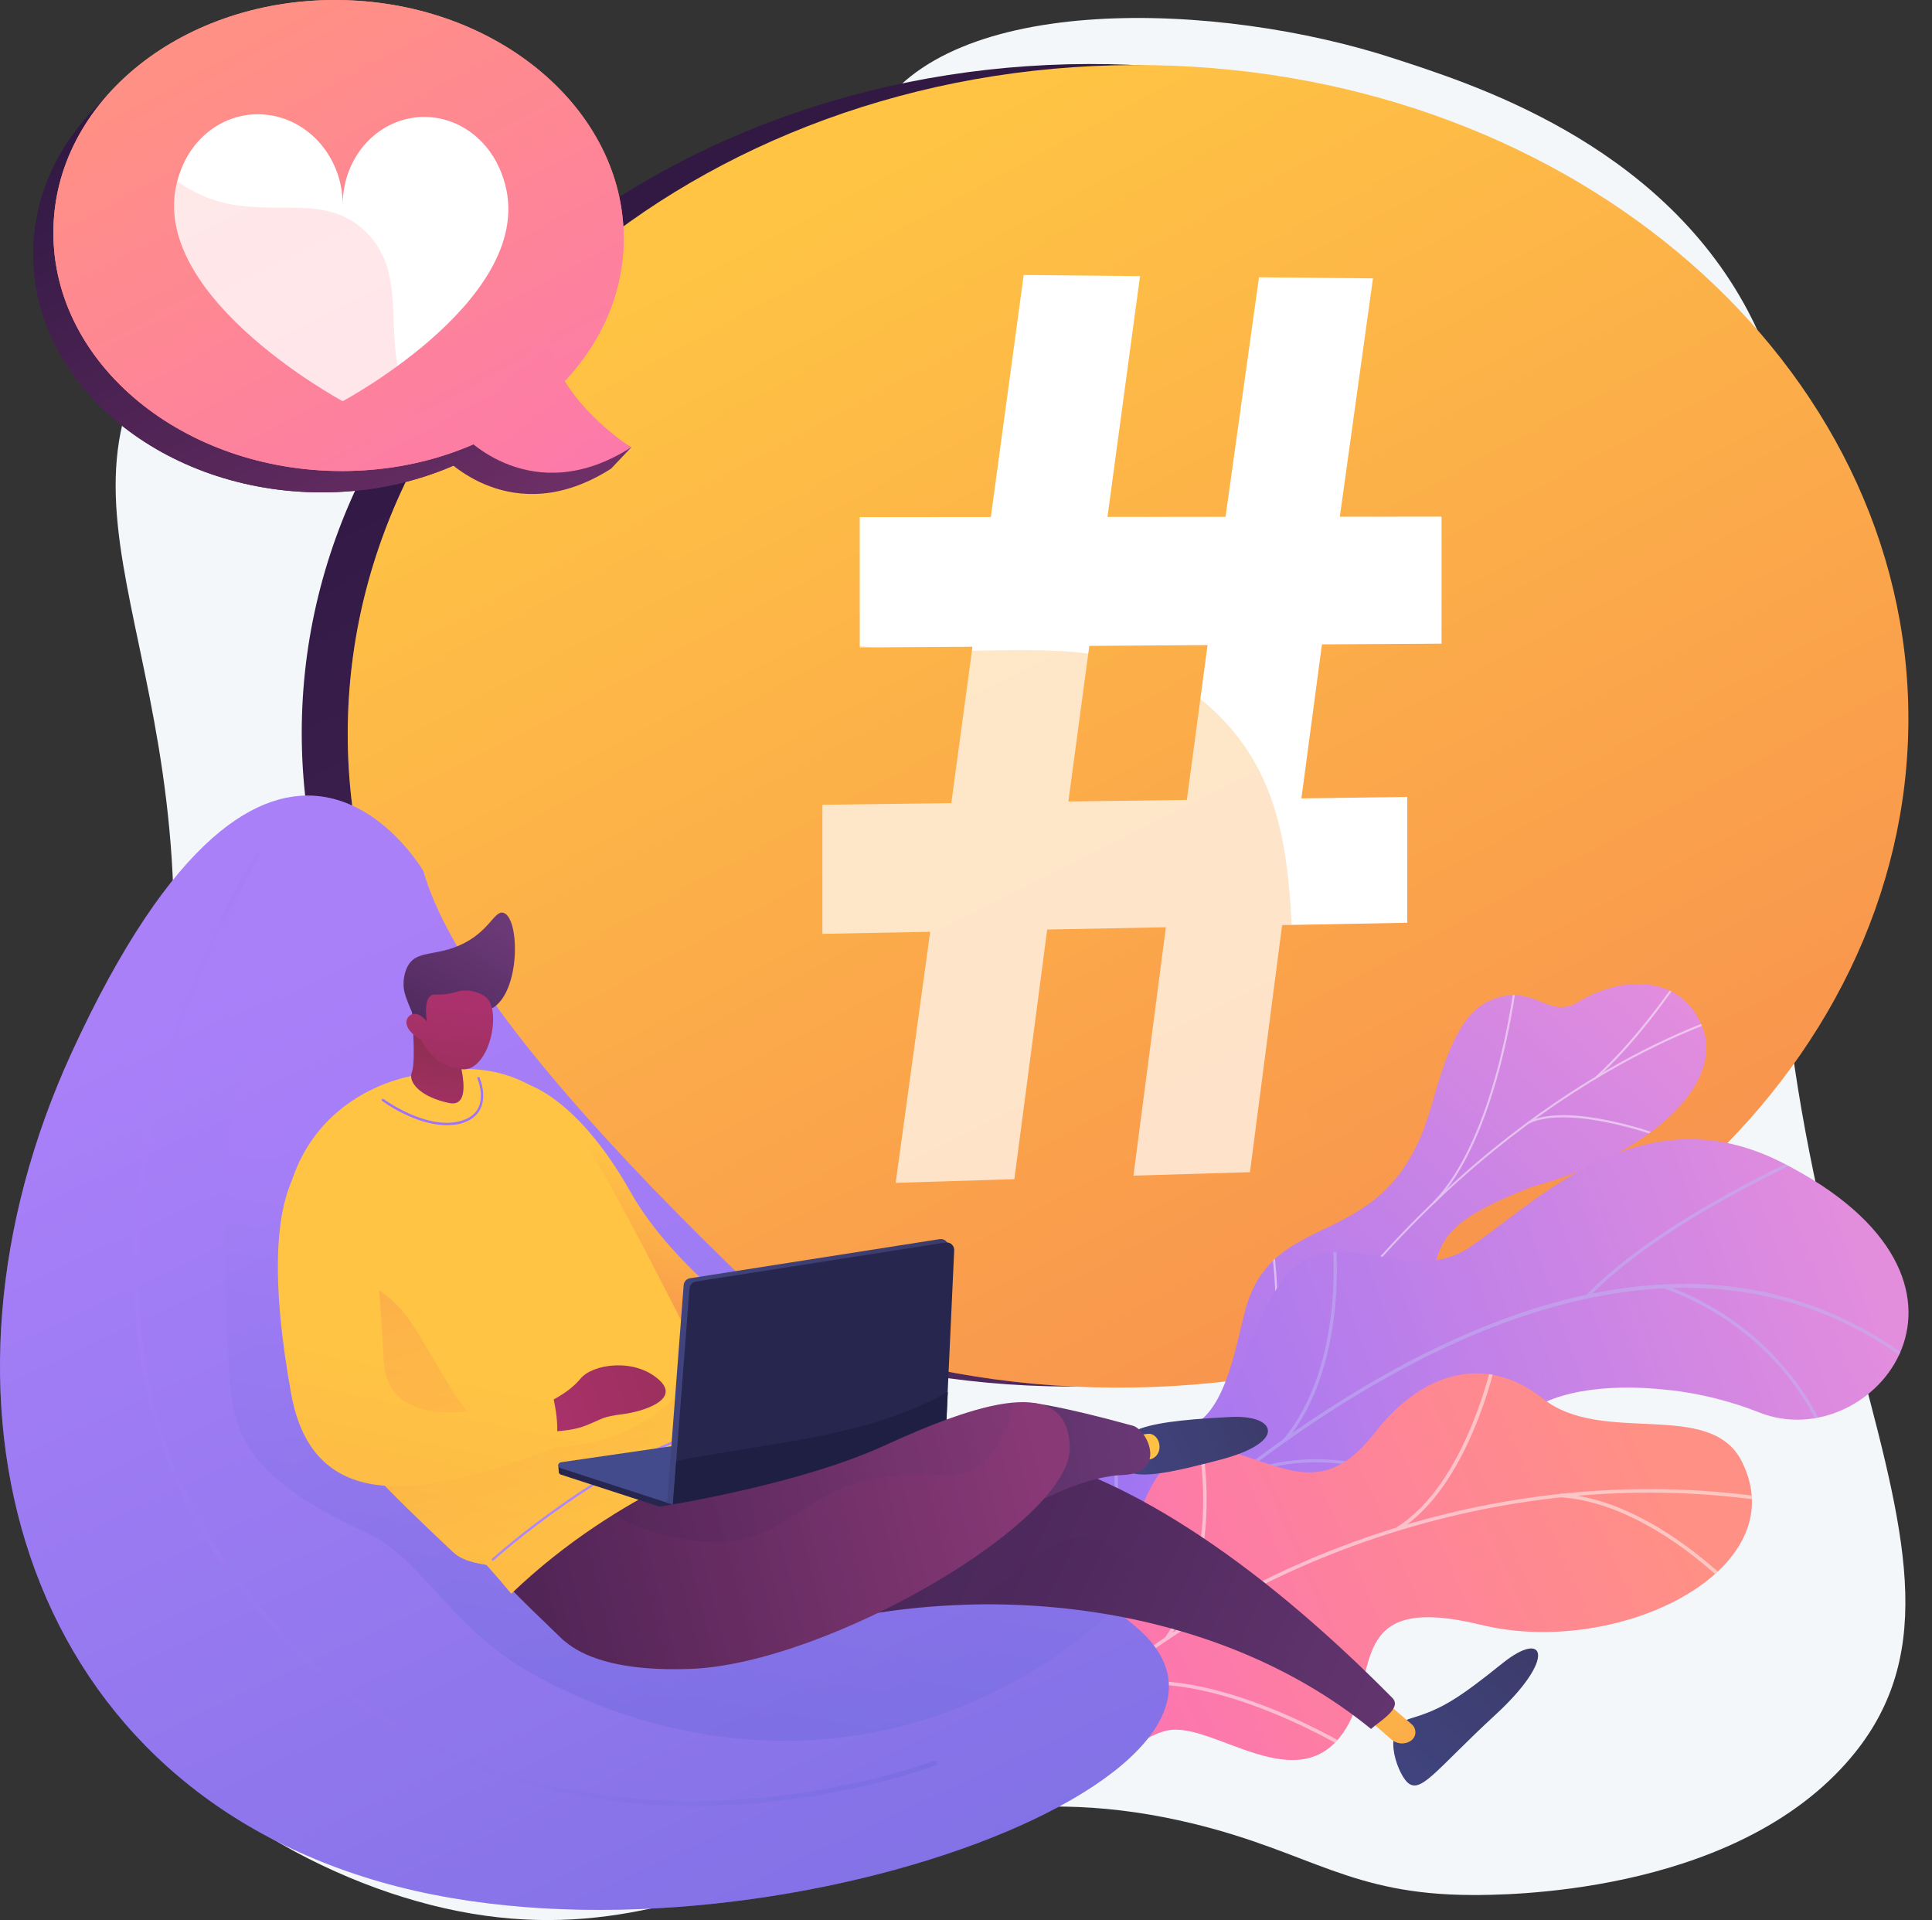 <?xml version="1.0" encoding="utf-8"?>
<!-- Generator: Adobe Illustrator 25.3.1, SVG Export Plug-In . SVG Version: 6.00 Build 0)  -->
<svg version="1.1" xmlns="http://www.w3.org/2000/svg" xmlns:xlink="http://www.w3.org/1999/xlink" x="0px" y="0px"
	 viewBox="0 0 1881.8 1869.9" style="enable-background:new 0 0 1881.8 1869.9;" xml:space="preserve">
<rect x="0" y="0" width="1881.8" height="1869.9" fill="#333333" stroke="none"/>
<style type="text/css">
	.st0{fill:#F4F7FA;}
	.st1{fill:url(#SVGID_1_);}
	.st2{fill:url(#SVGID_2_);}
	.st3{fill:#FFFFFF;}
	.st4{opacity:0.3;}
	.st5{fill:url(#SVGID_3_);}
	.st6{fill:url(#SVGID_4_);}
	.st7{opacity:0.5;clip-path:url(#SVGID_6_);}
	.st8{fill:#FCFDFE;}
	.st9{clip-path:url(#SVGID_8_);fill:url(#SVGID_9_);}
	.st10{opacity:0.5;clip-path:url(#SVGID_8_);}
	.st11{fill:#BEB8F2;}
	.st12{fill:url(#SVGID_10_);}
	.st13{opacity:0.5;clip-path:url(#SVGID_12_);}
	.st14{fill:url(#SVGID_13_);}
	.st15{fill:url(#SVGID_14_);}
	.st16{fill:url(#SVGID_15_);}
	.st17{fill:url(#SVGID_16_);}
	.st18{fill:url(#SVGID_17_);}
	.st19{fill:url(#SVGID_18_);}
	.st20{opacity:0.2;}
	.st21{fill:url(#SVGID_19_);}
	.st22{fill:url(#SVGID_20_);}
	.st23{fill:url(#SVGID_21_);}
	.st24{fill:url(#SVGID_22_);}
	.st25{opacity:0.3;fill:url(#SVGID_23_);}
	.st26{fill:url(#SVGID_24_);}
	.st27{fill:url(#SVGID_25_);}
	.st28{fill:url(#SVGID_26_);}
	.st29{opacity:0.24;}
	.st30{fill:#552D63;}
	.st31{fill:url(#SVGID_27_);}
	.st32{fill:url(#SVGID_28_);}
	.st33{fill:url(#SVGID_29_);}
	.st34{fill:url(#SVGID_30_);}
	.st35{fill:url(#SVGID_31_);}
	.st36{fill:url(#SVGID_32_);}
	.st37{fill:#9F73F8;}
	.st38{fill:#AE87F9;}
	.st39{fill:url(#SVGID_33_);}
	.st40{fill:url(#SVGID_34_);}
	.st41{fill:url(#SVGID_35_);}
	.st42{fill:#26264F;}
	.st43{fill:#444B8C;}
	.st44{fill:url(#SVGID_36_);}
	.st45{fill:#1F1F44;}
	.st46{fill:url(#SVGID_37_);}
	.st47{fill:url(#SVGID_38_);}
	.st48{fill:url(#SVGID_39_);}
	.st49{fill:url(#SVGID_40_);}
	.st50{fill:url(#SVGID_41_);}
</style>
<g id="Background">
</g>
<g id="Metaphor">
	<g>
		<path class="st0" d="M830,205.3c-81.1,160.9-548.4-65-675.7,127.9c-124.8,189.1,78.9,349-6.6,780.7c-46,232.2-130,313-78.7,455.9
			c52.9,147.5,210,249.6,351,285.4c290.9,73.7,417.6-159.4,744.6-78.7c112.5,27.8,150.8,68.6,269,68.9
			c28.3,0.1,248.8,0.9,364.1-127.9c178.8-199.8-116.8-464.5-60.7-1077.7c9.4-102.5,28.8-217.2-34.4-336.8
			c-87.7-165.7-272.2-222.2-343.4-245.6C1186.1,0.5,922.6-7.6,852,114.1C829.2,153.5,848.2,169.1,830,205.3z"/>
		<g>
			<linearGradient id="SVGID_1_" gradientUnits="userSpaceOnUse" x1="770.672" y1="181.762" x2="1816.22" y2="2120.943">
				<stop  offset="0" style="stop-color:#311944"/>
				<stop  offset="1" style="stop-color:#6B3976"/>
			</linearGradient>
			<path class="st1" d="M1814,698.8c0,343.7-322.6,634.8-734.1,650.8c-427.3,16.6-786-267.8-786-635.8c0-368,358.7-659.4,786-651.3
				C1491.5,70.4,1814,355.1,1814,698.8z"/>
			<linearGradient id="SVGID_2_" gradientUnits="userSpaceOnUse" x1="815.421" y1="182.791" x2="1860.969" y2="2121.972">
				<stop  offset="0" style="stop-color:#FFC444"/>
				<stop  offset="0.996" style="stop-color:#F36F56"/>
			</linearGradient>
			<path class="st2" d="M1858.8,699.8c0,343.7-322.6,634.8-734.1,650.8c-427.3,16.6-786-267.8-786-635.8s358.7-659.4,786-651.3
				C1536.2,71.4,1858.8,356.1,1858.8,699.8z"/>
			<g>
				<path class="st3" d="M872.4,1151.9L906,907.4l-105,2V783.7l125.6-1.6l20.6-152.3l-109.8,0.7V503.6l127.7-0.1l32-235.7l113.3,1.1
					l-31.7,234.5l115-0.1l32.6-233.3l111,1.1L1305,503.2l99.1-0.1v123.7l-116.5,0.7l-20,150l103.1-1.4v122.5l-121.9,2.3l-31.3,240.6
					l-113.5,3.4l31.6-241.9l-115.6,2.2l-32,243.1L872.4,1151.9z M1156,779l20.2-150.8L1061,629l-20.4,151.5L1156,779z"/>
			</g>
			<g class="st4">
				<linearGradient id="SVGID_3_" gradientUnits="userSpaceOnUse" x1="531.496" y1="294.375" x2="1561.73" y2="2361.808">
					<stop  offset="0" style="stop-color:#FFC444"/>
					<stop  offset="0.996" style="stop-color:#F36F56"/>
				</linearGradient>
				<path class="st5" d="M1307.5,1180.9c-90.5-186.4,1-364.7-121.5-485.3c-125.8-124-291.4-6.1-472.5-108
					c-70.8-39.8-150-116.7-209.2-275.7c-103.6,111-165.6,250.9-165.6,402.9c0,368,358.7,652.4,786,635.8
					c95.6-3.7,186.4-22.2,269.2-52.6C1353.1,1259.4,1326,1219.2,1307.5,1180.9z"/>
			</g>
		</g>
		<g>
			<g>
				
					<linearGradient id="SVGID_4_" gradientUnits="userSpaceOnUse" x1="-5581.38" y1="-312.154" x2="-5276.64" y2="488.577" gradientTransform="matrix(-0.919 -0.395 -0.395 0.919 -3629.602 -970.454)">
					<stop  offset="3.597120e-03" style="stop-color:#E38DDD"/>
					<stop  offset="1" style="stop-color:#9571F6"/>
				</linearGradient>
				<path class="st6" d="M1255.8,1445.5c3,32-18.9,55.3-37.1,69.7c-2.8-1-4.7-0.8-7.7-1.1c-27.5-2.8-38.3-10.2-64.7-17.4
					c-5.7-1.6-20.7-11.5-26.6-16l-10.8-8.6c0,0,2-74.7,42.7-81s51.3-77.6,61.3-115c27.2-101.4,130.5-54.6,175.9-182.1
					c12.1-33.9,23.7-102.6,61.9-119.4c43.5-19.2,56.6,19.4,86.6,1.1c47-28.6,105.2-24.2,122.2,28.4c16.8,51.9-50,119.8-167.6,151.7
					c-81.8,32.4-88.5,48.4-97.7,89.9c-6.4,29.1-5.6,111.1-53.7,126.6C1292.4,1387.8,1252.4,1408.9,1255.8,1445.5z"/>
				<g>
					<defs>
						<path id="SVGID_5_" d="M1194.2,1531.9l-84.2-56.7c0,0,0.7-77.8,41.5-84.2c40.8-6.4,51.3-77.6,61.3-115
							c27.2-101.4,130.5-54.6,175.9-182.1c12.1-33.9,23.7-102.6,61.9-119.4c43.5-19.2,56.6,19.4,86.6,1.1
							c47-28.6,105.2-24.2,122.2,28.4c16.8,51.9-50,119.8-167.6,151.7c-81.8,32.4-88.5,48.4-97.7,89.9
							c-6.4,29.1-5.6,111.1-53.7,126.6c-48.1,15.6-88.1,36.6-84.7,73.3C1261,1501.3,1194.2,1531.9,1194.2,1531.9z"/>
					</defs>
					<clipPath id="SVGID_6_">
						<use xlink:href="#SVGID_5_"  style="overflow:visible;"/>
					</clipPath>
					<g class="st7">
						<path class="st8" d="M1159.3,1502.4l-1.8-0.9c5.4-10.7,10.9-21.5,16.5-31.9c41.3-77.5,88.3-148.3,139.7-210.5
							c43.6-52.7,91-100,140.8-140.5c40.1-32.6,82-61,124.5-84.4c29.9-16.5,59.8-30.4,88.9-41.3c5.1-1.9,10.4-3.6,15.5-5.2
							c6.8-2.1,13.9-4.3,20.4-7.1l0.8,1.9c-6.7,2.8-13.8,5.1-20.6,7.2c-5.1,1.6-10.4,3.2-15.4,5.1c-29,10.9-58.8,24.7-88.7,41.1
							c-42.4,23.4-84.2,51.7-124.2,84.2c-49.8,40.4-97,87.6-140.6,140.2c-51.4,62.1-98.3,132.8-139.5,210.2
							C1170.2,1481,1164.6,1491.7,1159.3,1502.4z"/>
						<path class="st8" d="M1397.2,1171.9l-1.4-1.4c60.7-61.4,78.6-208.3,78.8-209.8l2,0.2C1476.4,962.5,1458.4,1110,1397.2,1171.9z
							"/>
						<path class="st8" d="M1242.5,1358.6l-1.6-1.2c36.4-46.6,149.7-52.3,150.8-52.3l0.1,2
							C1390.7,1307.1,1278.3,1312.8,1242.5,1358.6z"/>
						<path class="st8" d="M1224.1,1386.8l-1.8-0.9c18-34.1,24.3-90.3,17.7-158.1c-0.3-3.4-0.3-3.4-0.2-3.8l1.8,0.9l-0.9-0.5l1,0.1
							c0,0.2,0.1,1.5,0.3,3C1248.7,1295.8,1242.3,1352.4,1224.1,1386.8z"/>
						<path class="st8" d="M1169.3,1483l-1.4-1.4c29.7-30.3,92.4-24.2,93.1-24.2l-0.2,2C1260.1,1459.4,1198.4,1453.4,1169.3,1483z"
							/>
						<path class="st8" d="M1156.3,1501.6c4-34-1.6-70.3-17.2-110.9l1.9-0.7c15.7,40.9,21.3,77.5,17.3,111.9L1156.3,1501.6z"/>
						<path class="st8" d="M1555.2,1050.1l-1.3-1.5c35.6-32.3,65.6-74.4,75.5-88.3c2.4-3.4,3.2-4.5,3.6-4.9l1.4,1.4
							c-0.3,0.3-1.6,2.2-3.4,4.6C1621.1,975.4,1591,1017.7,1555.2,1050.1z"/>
						<path class="st8" d="M1489.5,1094l-0.9-1.8c40.9-19.1,125.5,12,129.1,13.3l-0.7,1.9C1616.2,1107.1,1529.6,1075.3,1489.5,1094z
							"/>
					</g>
				</g>
			</g>
			<g>
				<defs>
					<path id="SVGID_7_" d="M977.6,1559.1l92.6,116.1c0,0,77-25.6,96.3-87.6c39.4-126.4,147.4-83,195.3-71.6
						c72.3,17.2,143.5,0.8,112.3-84.3c-31.2-85.1,126.9-100.7,239.7-56.1c110.3,43.6,251.6-127.3,21.5-243.7
						c-137.4-69.5-239.8,40.2-304.7,83.3c-64.9,43.1-141.9-43.1-191.3,46.9c-42.3,76.9-48.5,163.8-122.5,160.3
						C1042.6,1418.8,990.7,1453.7,977.6,1559.1z"/>
				</defs>
				<clipPath id="SVGID_8_">
					<use xlink:href="#SVGID_7_"  style="overflow:visible;"/>
				</clipPath>
				
					<linearGradient id="SVGID_9_" gradientUnits="userSpaceOnUse" x1="9215.925" y1="-2849.975" x2="8920.391" y2="-2010.035" gradientTransform="matrix(0.624 0.782 -0.782 0.624 -6157.36 -4202.288)">
					<stop  offset="3.597120e-03" style="stop-color:#E38DDD"/>
					<stop  offset="1" style="stop-color:#9571F6"/>
				</linearGradient>
				<path class="st9" d="M977.6,1559.1l92.6,116.1c0,0,77-25.6,96.3-87.6c39.4-126.4,147.4-83,195.3-71.6
					c72.3,17.2,134.6,0.5,120.8-78.5c-15.7-89.3,118.4-106.5,231.2-61.9c110.3,43.6,251.6-127.3,21.5-243.7
					c-137.4-69.5-239.8,40.2-304.7,83.3c-64.9,43.1-141.9-43.1-191.3,46.9c-42.3,76.9-48.5,163.8-122.5,160.3
					C1042.6,1418.8,990.7,1453.7,977.6,1559.1z"/>
				<g class="st10">
					<path class="st11" d="M1006.9,1617.9l2.4,2.1c1.3-1.5,129.4-147.6,300.1-254.1c157.3-98.2,383.9-181.8,570.4-23.1l2-2.4
						c-83-70.7-180.8-100-290.5-87.2c-87.7,10.2-183.1,47.3-283.7,110C1136.5,1470,1008.2,1616.4,1006.9,1617.9z"/>
					<path class="st11" d="M1545.7,1260.5l2.2,2.2c72.9-74.6,212.4-135.5,213.8-136.1l-1.2-2.9
						C1759.1,1124.4,1619,1185.5,1545.7,1260.5z"/>
					<path class="st11" d="M1619,1254c117.2,41.5,154,138.2,154.3,139.2l2.9-1.1c-0.4-1-37.6-99.1-156.2-141.1L1619,1254z"/>
					<path class="st11" d="M1201.5,1441.6c137.4-64.7,291,69.8,292.4,71.2l2.4-2c-1.2-1.5-157.5-137.3-296.1-72L1201.5,1441.6z"/>
					<path class="st11" d="M1249.9,1401.8l2.4,2c61.9-74.6,48.7-195.7,48.6-196.9l-3.1,0.4
						C1297.9,1208.4,1310.9,1328.2,1249.9,1401.8z"/>
					<path class="st11" d="M1029.9,1597.4c47.8-32.3,134.6,3.5,135.4,3.8l1.2-2.9c-3.6-1.5-89.2-36.8-138.4-3.6L1029.9,1597.4z"/>
					<path class="st11" d="M1059.8,1562.4l2.3,2.1c30.4-34,27.2-118.4,26.1-146.1c-0.1-3.9-0.3-7.3-0.2-7.9l-3.1-0.5
						c-0.1,0.9-0.1,3.1,0.1,8.6C1086.1,1445.9,1089.3,1529.3,1059.8,1562.4z"/>
				</g>
			</g>
			<g>
				
					<linearGradient id="SVGID_10_" gradientUnits="userSpaceOnUse" x1="-4276.339" y1="-794.066" x2="-3914.462" y2="-198.323" gradientTransform="matrix(-0.817 -0.577 -0.577 0.817 -2351.929 -419.724)">
					<stop  offset="0" style="stop-color:#FF9085"/>
					<stop  offset="1" style="stop-color:#FB6FBB"/>
				</linearGradient>
				<path class="st12" d="M1100.6,1706.7c-0.7-0.1-1.3-0.3-2-0.4c-39.3-8.2-80.8-24.1-123.1-51.5c-7.9-5.9-15.8-11.8-23.6-17.7
					c6.6-23.9,17.2-45.4,47-35.7c46.2,15.1,93.9-51.6,99.9-82.7c7.5-38.5,26.7-127.8,98.6-105.6c59.8,18.5,94.6,42.7,141.9-18.1
					c47.3-60.8,109.1-76.3,163.8-32.8c57.5,45.8,162.6-0.2,193.4,60.9c53.6,106.5-120.9,191.6-253.6,159.3
					c-132.6-32.3-98.8,47.1-131.8,100.7c-45.1,73.2-130-8-174.5,2.2C1121.5,1688.9,1109.8,1696.9,1100.6,1706.7z"/>
				<g>
					<defs>
						<path id="SVGID_11_" d="M1076.4,1747.5l-130.6-92.2c5.4-23.9,19.8-64.8,53.1-54c46.2,15.1,93.9-51.6,99.9-82.7
							c7.5-38.5,26.7-127.8,98.6-105.6c59.8,18.5,94.6,42.7,141.9-18.1c47.3-60.8,109.1-76.3,163.8-32.8
							c57.5,45.8,162.6-0.2,193.4,60.9c53.6,106.5-120.9,191.6-253.6,159.3c-132.6-32.3-98.8,47.1-131.8,100.7
							c-45.1,73.2-130-8-174.5,2.2C1101.7,1693.4,1084.6,1725.9,1076.4,1747.5z"/>
					</defs>
					<clipPath id="SVGID_12_">
						<use xlink:href="#SVGID_11_"  style="overflow:visible;"/>
					</clipPath>
					<g class="st13">
						<path class="st8" d="M1029.4,1683.5l-2.4-2.5c183.2-174.8,450.4-259.9,697.3-222l-0.5,3.4
							C1478,1424.7,1211.9,1509.4,1029.4,1683.5z"/>
						<path class="st8" d="M1137.5,1596.8l-2.8-2c57-81.6,31.6-194,31.4-195.1l3.4-0.8C1169.6,1400,1195.4,1513.9,1137.5,1596.8z"/>
						<path class="st8" d="M1064,1652.3l-1.6-3.1c90.2-45.3,247.6,49.4,249.2,50.4l-1.8,3C1308.3,1701.6,1152.4,1607.8,1064,1652.3z
							"/>
						<path class="st8" d="M1361.8,1490.5l-1.8-3c68.2-41.9,93.6-162,93.9-163.2l3.4,0.7C1457.1,1326.3,1431.3,1447.8,1361.8,1490.5
							z"/>
						<path class="st8" d="M1519.4,1458.1l0.2-3.5c91.1,5.4,174.6,96,175.4,96.9l-2.6,2.3C1691.6,1552.9,1609,1463.4,1519.4,1458.1z
							"/>
					</g>
				</g>
			</g>
		</g>
		<g>
			<linearGradient id="SVGID_13_" gradientUnits="userSpaceOnUse" x1="207.484" y1="59.85" x2="586.745" y2="763.267">
				<stop  offset="0" style="stop-color:#311944"/>
				<stop  offset="1" style="stop-color:#893976"/>
			</linearGradient>
			<path class="st14" d="M587.9,252.9c0,124.8-121.5,226.2-273.6,226.6C159.7,479.9,32.4,375.9,32.4,247.4s127.3-230,281.9-226.5
				C466.4,24.2,587.9,128.1,587.9,252.9z"/>
			<linearGradient id="SVGID_14_" gradientUnits="userSpaceOnUse" x1="207.484" y1="59.85" x2="586.745" y2="763.267">
				<stop  offset="0" style="stop-color:#311944"/>
				<stop  offset="1" style="stop-color:#893976"/>
			</linearGradient>
			<path class="st15" d="M587.9,252.9c0,124.8-121.5,226.2-273.6,226.6C159.7,479.9,32.4,375.9,32.4,247.4s127.3-230,281.9-226.5
				C466.4,24.2,587.9,128.1,587.9,252.9z"/>
			
				<linearGradient id="SVGID_15_" gradientUnits="userSpaceOnUse" x1="1053.283" y1="388.275" x2="1423.395" y2="1074.724" gradientTransform="matrix(0.988 -0.155 0.155 0.988 -869.787 -164.813)">
				<stop  offset="0" style="stop-color:#311944"/>
				<stop  offset="1" style="stop-color:#893976"/>
			</linearGradient>
			<path class="st16" d="M431.5,444.3c0,0,66.7,74,163.7,12.1l19.6-20.7c0,0-98.5-50.2-100.8-93L431.5,444.3z"/>
			<linearGradient id="SVGID_16_" gradientUnits="userSpaceOnUse" x1="227.039" y1="39.102" x2="606.3" y2="742.519">
				<stop  offset="0" style="stop-color:#FF9085"/>
				<stop  offset="1" style="stop-color:#FB6FBB"/>
			</linearGradient>
			<path class="st17" d="M607.5,232.1c0,124.8-121.5,226.2-273.6,226.6C179.2,459.1,52,355.2,52,226.6S179.2-3.4,333.9,0.1
				C486,3.5,607.5,107.3,607.5,232.1z"/>
			<linearGradient id="SVGID_17_" gradientUnits="userSpaceOnUse" x1="227.039" y1="39.102" x2="606.3" y2="742.519">
				<stop  offset="0" style="stop-color:#FF9085"/>
				<stop  offset="1" style="stop-color:#FB6FBB"/>
			</linearGradient>
			<path class="st18" d="M607.5,232.1c0,124.8-121.5,226.2-273.6,226.6C179.2,459.1,52,355.2,52,226.6S179.2-3.4,333.9,0.1
				C486,3.5,607.5,107.3,607.5,232.1z"/>
			
				<linearGradient id="SVGID_18_" gradientUnits="userSpaceOnUse" x1="1065.279" y1="376.488" x2="1435.391" y2="1062.936" gradientTransform="matrix(0.988 -0.155 0.155 0.988 -869.787 -164.813)">
				<stop  offset="0" style="stop-color:#FF9085"/>
				<stop  offset="1" style="stop-color:#FB6FBB"/>
			</linearGradient>
			<path class="st19" d="M451,423.6c0,0,66.7,74,163.7,12.1c0,0-77.8-49.1-81.2-113.8L451,423.6z"/>
			<g>
				<path class="st3" d="M488.8,169.7L488.8,169.7c-11.6-32.2-40.5-55.3-74.4-55.8c-44.4-0.7-80.6,37.5-80.6,85.5
					c0-47.9-36.3-87.4-81.3-88.1c-34.6-0.6-64.3,22-76.3,54.3l0,0c-45.7,116,157.6,225.1,157.6,225.1S532.8,284.4,488.8,169.7z"/>
			</g>
			<g class="st20">
				<linearGradient id="SVGID_19_" gradientUnits="userSpaceOnUse" x1="121.965" y1="79.207" x2="495.107" y2="828.013">
					<stop  offset="0" style="stop-color:#FF9085"/>
					<stop  offset="1" style="stop-color:#FB6FBB"/>
				</linearGradient>
				<path class="st21" d="M401,400.4c-33.3-67.6,0.4-130.6-44.7-174.6c-46-45-106.2-4.2-171.3-41.4c-25.3-14.4-53.5-41.9-74.6-98
					C73.8,124.9,52,173.5,52,226.6c0,128.6,127.3,232.5,281.9,232.1c35.1-0.1,68.5-5.5,99.1-15.4C417.9,429,407.9,414.3,401,400.4z"
					/>
			</g>
		</g>
		<g>
			<g>
				<g>
					
						<linearGradient id="SVGID_20_" gradientUnits="userSpaceOnUse" x1="352.213" y1="923.326" x2="1216.744" y2="2770.152" gradientTransform="matrix(1 0 0 1 -73.897 0)">
						<stop  offset="0" style="stop-color:#AA80F9"/>
						<stop  offset="0.996" style="stop-color:#6165D7"/>
					</linearGradient>
					<path class="st22" d="M412.4,848.4c0,0-145.7-252.2-342.6,176.7c-153.4,334-54.3,705.6,300.6,807.5
						c354.9,102,909.1-104,735.1-249.1C736.5,1275.8,456.4,1002.9,412.4,848.4z"/>
					<g class="st4">
						
							<linearGradient id="SVGID_21_" gradientUnits="userSpaceOnUse" x1="749.333" y1="1198.221" x2="669.455" y2="1667.978" gradientTransform="matrix(1 0 0 1 -73.897 0)">
							<stop  offset="0" style="stop-color:#AA80F9"/>
							<stop  offset="0.996" style="stop-color:#6165D7"/>
						</linearGradient>
						<path class="st23" d="M229.7,1075.1c-10.4,30.5-12.7,117.6-8.3,217.7c3.9,89.3-4.2,136,137.8,200.9
							c48.7,22.3,82.4,92.9,156.9,134.9c33.8,19,161.1,88,325.5,60.1c108.8-18.4,189.8-71.8,244.3-121.5
							c-359.3-301.1-630.3-567-673.5-718.7c0,0-53.2-92.1-138.8-70.3C294.4,801.3,301.4,863.6,229.7,1075.1z"/>
					</g>
					<g class="st4">
						
							<linearGradient id="SVGID_22_" gradientUnits="userSpaceOnUse" x1="352.213" y1="923.327" x2="1216.745" y2="2770.156" gradientTransform="matrix(1 0 0 1 -73.897 0)">
							<stop  offset="0" style="stop-color:#AA80F9"/>
							<stop  offset="0.996" style="stop-color:#6165D7"/>
						</linearGradient>
						<path class="st24" d="M938.4,1731.2c-167.8,92.7-448.1,149.2-656.9-5.9c-193.4-143.6-210.6-384.1-217-457.5
							c-11.3-128.3,13.8-240,49.9-330.1c-14.5,25.4-29.4,54.3-44.6,87.4c-153.4,334-54.3,705.6,300.6,807.5
							c349.3,100.4,891.8-97.6,742.8-242.2C1070.9,1638.2,1013.7,1689.6,938.4,1731.2z"/>
					</g>
				</g>
				<linearGradient id="SVGID_23_" gradientUnits="userSpaceOnUse" x1="129.569" y1="1294.612" x2="912.747" y2="1294.612">
					<stop  offset="0" style="stop-color:#AA80F9"/>
					<stop  offset="0.996" style="stop-color:#6165D7"/>
				</linearGradient>
				<path class="st25" d="M674,1758.7c-5,0-10-0.1-15-0.2c-129.6-2.9-311.6-45.9-442.4-234.6c-110.5-159.3-95.7-339.2-63.9-462
					c34.5-132.9,95.9-229.5,96.5-230.4c0.7-1.1,2.1-1.4,3.2-0.7c1.1,0.7,1.4,2.1,0.7,3.2c-0.6,1-61.7,97-95.9,229.2
					c-31.6,121.8-46.3,300.2,63.2,458c129.7,187.1,310.2,229.7,438.7,232.6c139.5,3.1,249.4-38.6,250.5-39c1.2-0.5,2.5,0.1,3,1.3
					c0.5,1.2-0.1,2.5-1.3,3C910.2,1719.7,807.1,1758.7,674,1758.7z"/>
			</g>
			<g>
				<g>
					<g>
						
							<linearGradient id="SVGID_24_" gradientUnits="userSpaceOnUse" x1="-1620.776" y1="1724.993" x2="-1441.217" y2="1724.993" gradientTransform="matrix(0.657 -0.754 0.754 0.657 1126.959 -625.788)">
							<stop  offset="0" style="stop-color:#40447E"/>
							<stop  offset="0.996" style="stop-color:#3C3B6B"/>
						</linearGradient>
						<path class="st26" d="M1370,1734.9c-9.3-10-25.8-52.8,4.4-61.6c30.4-8.9,47.3-20.1,89.1-53.6c41.9-33.6,52.6-4.7-6.5,49.8
							C1397.9,1723.9,1383.2,1749,1370,1734.9z"/>
						
							<linearGradient id="SVGID_25_" gradientUnits="userSpaceOnUse" x1="1386.155" y1="1190.372" x2="2831.174" y2="2689.919" gradientTransform="matrix(0.995 9.800000e-02 -9.800000e-02 0.995 -212.993 -28.247)">
							<stop  offset="0" style="stop-color:#FFC444"/>
							<stop  offset="0.996" style="stop-color:#F36F56"/>
						</linearGradient>
						<path class="st27" d="M1330.4,1672.3l24.9,21.7c5.2,4.5,12.8,5.1,18.6,1.4c2.7-1.7,4.5-4.6,4.7-7.8s-1.1-6.3-3.5-8.4
							l-36.4-31.1L1330.4,1672.3z"/>
					</g>
					<g>
						
							<linearGradient id="SVGID_26_" gradientUnits="userSpaceOnUse" x1="436.364" y1="1401.874" x2="1324.192" y2="1873.441" gradientTransform="matrix(0.998 -6.110000e-02 6.110000e-02 0.998 18.026 -8.396)">
							<stop  offset="0" style="stop-color:#311944"/>
							<stop  offset="1" style="stop-color:#6B3976"/>
						</linearGradient>
						<path class="st28" d="M584.7,1462.9c-44,38.5,47.8,164.9,194.5,124c177.8-49.6,403.8-27.3,556.2,96.8
							c8.8-7.9,30.7-20.2,20.7-30.3c-137.7-139.2-265.2-219.1-370.8-240.6C825.7,1380.3,709.9,1353.2,584.7,1462.9z"/>
						<g class="st29">
							<path class="st30" d="M1100.4,1515.9c25.8,15,31.3-15.5,44.6-35.5c-57.1-35.1-110.7-57.7-159.6-67.6
								c-159.7-32.4-275.4-59.5-400.7,50.2c-44,38.5,47.8,164.9,194.5,124c53.1-14.8,110.4-23.1,168.9-24.3
								C995.1,1533.1,1033.5,1465.3,1100.4,1515.9z"/>
						</g>
					</g>
				</g>
				<g>
					
						<linearGradient id="SVGID_27_" gradientUnits="userSpaceOnUse" x1="100.184" y1="1613.125" x2="905.239" y2="1463.552" gradientTransform="matrix(0.998 -6.110000e-02 6.110000e-02 0.998 18.026 -8.396)">
						<stop  offset="0" style="stop-color:#311944"/>
						<stop  offset="1" style="stop-color:#893976"/>
					</linearGradient>
					<path class="st31" d="M558.7,1594.6l-9,3.5c0,0-58.4-55.1-68.8-69.2c-12.7-17.1,130.3-60.9,176.8-118.1
						c48.8-60.1,10.2,71.4,10.2,71.4L558.7,1594.6z"/>
				</g>
				<g>
					<linearGradient id="SVGID_28_" gradientUnits="userSpaceOnUse" x1="654.055" y1="1135.303" x2="568.472" y2="1420.581">
						<stop  offset="0" style="stop-color:#FFC444"/>
						<stop  offset="0.996" style="stop-color:#F36F56"/>
					</linearGradient>
					<path class="st32" d="M505.8,1053.5c0,0,51.9,7.1,108.7,107.9c42.8,75.8,135.6,138.6,135.6,138.6l9.5,59.7l-77,13.5l-27.6-18.1
						l-75.2-159.9L505.8,1053.5z"/>
					<g>
						
							<linearGradient id="SVGID_29_" gradientUnits="userSpaceOnUse" x1="389.175" y1="1383.341" x2="30.916" y2="2685.716" gradientTransform="matrix(0.998 -6.110000e-02 6.110000e-02 0.998 18.026 -8.396)">
							<stop  offset="0" style="stop-color:#FFC444"/>
							<stop  offset="0.996" style="stop-color:#F36F56"/>
						</linearGradient>
						<path class="st33" d="M405.2,1047.1c0,0-127.8,15.8-130.6,162.8c-2.5,135.7,46.4,188.3,166.6,301.5
							c12.1,11.4,31.7,11.4,33.1,13c7.8,8.8,15.7,18,23.7,27.6c107.5-103.2,228.8-138.2,228.8-138.2s-112.1-232-161.4-308.9
							C514.7,1025.7,438,1039.2,405.2,1047.1z"/>
						<g class="st4">
							
								<linearGradient id="SVGID_30_" gradientUnits="userSpaceOnUse" x1="437.296" y1="1529.423" x2="349.311" y2="1185.306" gradientTransform="matrix(0.998 -6.110000e-02 6.110000e-02 0.998 18.026 -8.396)">
								<stop  offset="0" style="stop-color:#FFC444"/>
								<stop  offset="0.996" style="stop-color:#F36F56"/>
							</linearGradient>
							<path class="st34" d="M617.4,1389.7c-54,28.9-130.4,25.6-158.6-10.1c-21.2-26.9-24.6-36.9-50.4-79.2
								c-20.7-34-30.8-39.4-76.2-68.1c-17.1-10.8-36.5-26.4-55.5-49.9c-1.2,8.6-2,17.7-2.1,27.4c-2.5,135.7,46.4,188.3,166.6,301.5
								c12.1,11.4,31.7,11.4,33.1,13c7.8,8.8,15.7,18,23.7,27.6c107.5-103.2,228.8-138.2,228.8-138.2s-18.6-36.5-43.3-87.8
								C665.7,1356,652,1371.2,617.4,1389.7z"/>
						</g>
					</g>
					
						<linearGradient id="SVGID_31_" gradientUnits="userSpaceOnUse" x1="412.282" y1="1418.11" x2="834.898" y2="1306.018" gradientTransform="matrix(0.998 -6.110000e-02 6.110000e-02 0.998 18.026 -8.396)">
						<stop  offset="0" style="stop-color:#AB316D"/>
						<stop  offset="1" style="stop-color:#792D3D"/>
					</linearGradient>
					<path class="st35" d="M529.3,1394c0,0,24.2,1.1,41.4-5.8c17.2-6.9,15.8-8.5,35.6-11c19.2-2.4,57.2-13.9,35.7-33.4
						c-23.9-21.7-64.8-15.6-76.6-1.2c-11.3,13.9-31,22.7-31,22.7L529.3,1394z"/>
					
						<linearGradient id="SVGID_32_" gradientUnits="userSpaceOnUse" x1="300.041" y1="1358.822" x2="-58.217" y2="2661.194" gradientTransform="matrix(0.998 -6.110000e-02 6.110000e-02 0.998 18.026 -8.396)">
						<stop  offset="0" style="stop-color:#FFC444"/>
						<stop  offset="0.996" style="stop-color:#F36F56"/>
					</linearGradient>
					<path class="st36" d="M313.2,1120.4c0,0-71,8.3-29.6,236.9c21.5,118.6,127.7,101.9,255.9,52.9c8.7-18.2-2.5-56.7-2.5-56.7
						s-159.3,65.7-163.4-30.1C369,1215.9,354.7,1109.1,313.2,1120.4z"/>
					<path class="st37" d="M434.9,1095.7c-30.4,0-61.3-22.5-62.7-23.6c-0.5-0.4-0.6-1.1-0.2-1.6c0.4-0.5,1.1-0.6,1.6-0.2
						c0.4,0.3,41,29.9,73.8,21.7c9.1-2.3,15.3-6.7,18.5-13.2c6.1-12.4-0.8-28.3-0.9-28.4c-0.3-0.6,0-1.3,0.6-1.5
						c0.6-0.3,1.3,0,1.5,0.6c0.3,0.7,7.4,17,0.8,30.4c-3.5,7.1-10.2,12-20,14.5C443.7,1095.3,439.3,1095.7,434.9,1095.7z"/>
					<path class="st38" d="M480.1,1519.8c-0.3,0-0.6-0.1-0.9-0.4c-0.4-0.5-0.4-1.2,0.1-1.6c1.1-1,115.6-103.5,218.9-128.7
						c0.6-0.2,1.2,0.2,1.4,0.8c0.1,0.6-0.2,1.2-0.8,1.4C596,1416.4,482,1518.4,480.9,1519.5C480.7,1519.7,480.4,1519.8,480.1,1519.8
						z"/>
				</g>
				<g>
					
						<linearGradient id="SVGID_33_" gradientUnits="userSpaceOnUse" x1="536.01" y1="1044.295" x2="542.142" y2="880.953" gradientTransform="matrix(0.996 9.440000e-02 -9.440000e-02 0.996 -20.6 16.962)">
						<stop  offset="0" style="stop-color:#AB316D"/>
						<stop  offset="1" style="stop-color:#792D3D"/>
					</linearGradient>
					<path class="st39" d="M400.7,978c0,0,4.8,55.4,0.5,65.9c-4.3,10.5,9.4,24.8,36.5,30.3c27.2,5.5,5.7-55.2,5.7-55.2L400.7,978z"
						/>
					
						<linearGradient id="SVGID_34_" gradientUnits="userSpaceOnUse" x1="-933.178" y1="1019.679" x2="-1025.19" y2="785.986" gradientTransform="matrix(-0.988 -0.155 -0.155 0.988 -413.995 -36.123)">
						<stop  offset="0" style="stop-color:#311944"/>
						<stop  offset="1" style="stop-color:#6B3976"/>
					</linearGradient>
					<path class="st40" d="M478.9,982.2c28.2-15.4,27.6-87.7,11.7-93.2c-9.2-3.2-13.7,19.1-43.9,32c-23.6,10-40.3,4.8-48.9,18.7
						c-4,6.5-5.6,16.1-4.3,24.2c0.7,4.2,2.5,9.6,7,20c4,9.3,3.7,8.9,4.9,11.7c3,6.5,9.1,17.8,21.5,31.9c1.7-4,4-8.9,7.3-14
						c1.3-2,6.4-9.7,13.2-15.7C459.8,986.7,470.8,986.6,478.9,982.2z"/>
					
						<linearGradient id="SVGID_35_" gradientUnits="userSpaceOnUse" x1="549.181" y1="911.695" x2="546.168" y2="1154.417" gradientTransform="matrix(0.996 9.440000e-02 -9.440000e-02 0.996 -20.6 16.962)">
						<stop  offset="0" style="stop-color:#AB316D"/>
						<stop  offset="1" style="stop-color:#792D3D"/>
					</linearGradient>
					<path class="st41" d="M410.4,1012.7c0,0,10.6,25.9,39.5,28.6c25.9,2.5,38.8-54.3,24.5-69.2c-4.8-4.9-15.5-8.4-24.7-7.3
						c-5.5,0.6-7.6,2.5-16.6,3.4c-8.3,0.8-10.4-0.5-13.1,1.2c-3.4,2-6.6,7.9-4.3,25.5c-4.1-5.7-9.6-8.6-14.1-7.3
						c-0.7,0.2-2.7,1.1-3.9,2.8C392.9,996.3,397.5,1005.6,410.4,1012.7z"/>
				</g>
				<g>
					<path class="st42" d="M546.3,1424.8c-1.2,0.2-2.2,1-2.5,2.1c0,0.2,0.4,6,0.4,6.1c-0.1,1.3,0.7,2.6,2,3l108.7,35.3l203.1-79.5
						l-96.5,7.4L546.3,1424.8z"/>
					<path class="st43" d="M546.3,1424c-1.3,0.2-2.4,1.3-2.5,2.6c-0.1,1.3,0.7,2.6,2,3l108.7,35.3l203.1-79.5l-96.5,7.4L546.3,1424z
						"/>
					
						<linearGradient id="SVGID_36_" gradientUnits="userSpaceOnUse" x1="540.557" y1="1388.883" x2="829.408" y2="1388.883" gradientTransform="matrix(0.998 -6.110000e-02 6.110000e-02 0.998 18.026 -8.396)">
						<stop  offset="0" style="stop-color:#40447E"/>
						<stop  offset="0.996" style="stop-color:#3C3B6B"/>
					</linearGradient>
					<path class="st44" d="M649.7,1463.4l16.2-211.9c0.3-3.4,2.8-6.2,6.2-6.7l243.2-38.1c2.2-0.3,4.4,0.3,6,1.8s2.5,3.6,2.4,5.8
						l-9.1,197.5c-0.2,3.4-2.6,6.3-6,6.9l-252.7,46.8L649.7,1463.4z"/>
					<path class="st42" d="M654.9,1471.3l16.7-216.6c0.3-3.4,2.8-6.2,6.2-6.7L921,1210c2.2-0.3,4.4,0.3,6,1.8
						c1.6,1.5,2.5,3.6,2.4,5.8l-9.1,197.5c-0.2,3.4-2.6,6.2-6,6.9L654.9,1471.3z"/>
					<path class="st45" d="M654.9,1471.3l259.5-49.3c3.3-0.6,5.8-3.5,6-6.9l2.8-59.6c-77.3,43.9-174.2,49.5-264.5,67.1L654.9,1471.3
						z"/>
				</g>
				<g>
					
						<linearGradient id="SVGID_37_" gradientUnits="userSpaceOnUse" x1="-66.12" y1="1677.106" x2="77.348" y2="1677.106" gradientTransform="matrix(0.926 -0.377 0.377 0.926 524.792 -149.101)">
						<stop  offset="0" style="stop-color:#40447E"/>
						<stop  offset="0.996" style="stop-color:#3C3B6B"/>
					</linearGradient>
					<path class="st46" d="M1094.4,1427c-3.5-12.3-11.4-25.9,16.6-35.9c20.3-7.2,55.6-9.5,87.7-11.2c45-2.3,55.3,24.6-10.4,41.7
						C1145.3,1432.8,1099.5,1444.5,1094.4,1427z"/>
					
						<linearGradient id="SVGID_38_" gradientUnits="userSpaceOnUse" x1="964.093" y1="1433.61" x2="2409.176" y2="2933.224" gradientTransform="matrix(0.998 -6.110000e-02 6.110000e-02 0.998 18.026 -8.396)">
						<stop  offset="0" style="stop-color:#FFC444"/>
						<stop  offset="0.996" style="stop-color:#F36F56"/>
					</linearGradient>
					<path class="st47" d="M1129.4,1408.1c0.4,6.9-4,12.3-9.7,13.1c-13.3,1.9-10.8-4.9-11.2-11.8c-0.4-6.9-5.8-11.7,9.7-13.1
						C1124,1395.7,1129,1401.2,1129.4,1408.1z"/>
					
						<linearGradient id="SVGID_39_" gradientUnits="userSpaceOnUse" x1="364.443" y1="1536.17" x2="1026.281" y2="1471.648" gradientTransform="matrix(0.998 -6.110000e-02 6.110000e-02 0.998 18.026 -8.396)">
						<stop  offset="0" style="stop-color:#311944"/>
						<stop  offset="1" style="stop-color:#6B3976"/>
					</linearGradient>
					<path class="st48" d="M993,1368.4l13.1-2.1c0,0,25.6,2.4,96.1,21.8c15.1,2.5,35.7,46.5-8.6,48.3c-44.2,1.7-98,34.7-98,34.7
						L993,1368.4z"/>
					
						<linearGradient id="SVGID_40_" gradientUnits="userSpaceOnUse" x1="109.975" y1="1665.819" x2="915.035" y2="1516.245" gradientTransform="matrix(0.998 -6.110000e-02 6.110000e-02 0.998 18.026 -8.396)">
						<stop  offset="0" style="stop-color:#311944"/>
						<stop  offset="1" style="stop-color:#893976"/>
					</linearGradient>
					<path class="st49" d="M533.9,1573.3c0,0,6.4,57.1,139.3,51.9c132.9-5.2,370.3-143.1,368.8-215.5c-1.5-72.4-89.8-43.5-181.3-1.6
						c-77.2,35.3-196.4,55.8-220.9,59.6C608.5,1472.5,526.4,1545.9,533.9,1573.3z"/>
					<g class="st20">
						
							<linearGradient id="SVGID_41_" gradientUnits="userSpaceOnUse" x1="397.128" y1="1560.896" x2="884.187" y2="1456.798" gradientTransform="matrix(0.998 -6.110000e-02 6.110000e-02 0.998 18.026 -8.396)">
							<stop  offset="0" style="stop-color:#311944"/>
							<stop  offset="1" style="stop-color:#6B3976"/>
						</linearGradient>
						<path class="st50" d="M707.8,1501.7c61.5-6.3,75.3-50.4,151.9-63.2c49.6-8.3,67.1,6.4,92.4-10.6c20-13.4,30.1-36.7,35.1-62
							c-33.9,2.9-79.7,20.8-126.4,42.1c-75,34.3-189.6,54.6-218.5,59.2c-0.9,0.1-20.2-6.8-20.2-6.8s-14.4,8.2-24.8,14.8
							C637.5,1496.9,685.3,1504,707.8,1501.7z"/>
					</g>
				</g>
			</g>
		</g>
	</g>
	<g>
	</g>
	<g>
	</g>
	<g>
	</g>
	<g>
	</g>
	<g>
	</g>
	<g>
	</g>
	<g>
	</g>
	<g>
	</g>
	<g>
	</g>
	<g>
	</g>
	<g>
	</g>
	<g>
	</g>
	<g>
	</g>
	<g>
	</g>
	<g>
	</g>
</g>
</svg>
